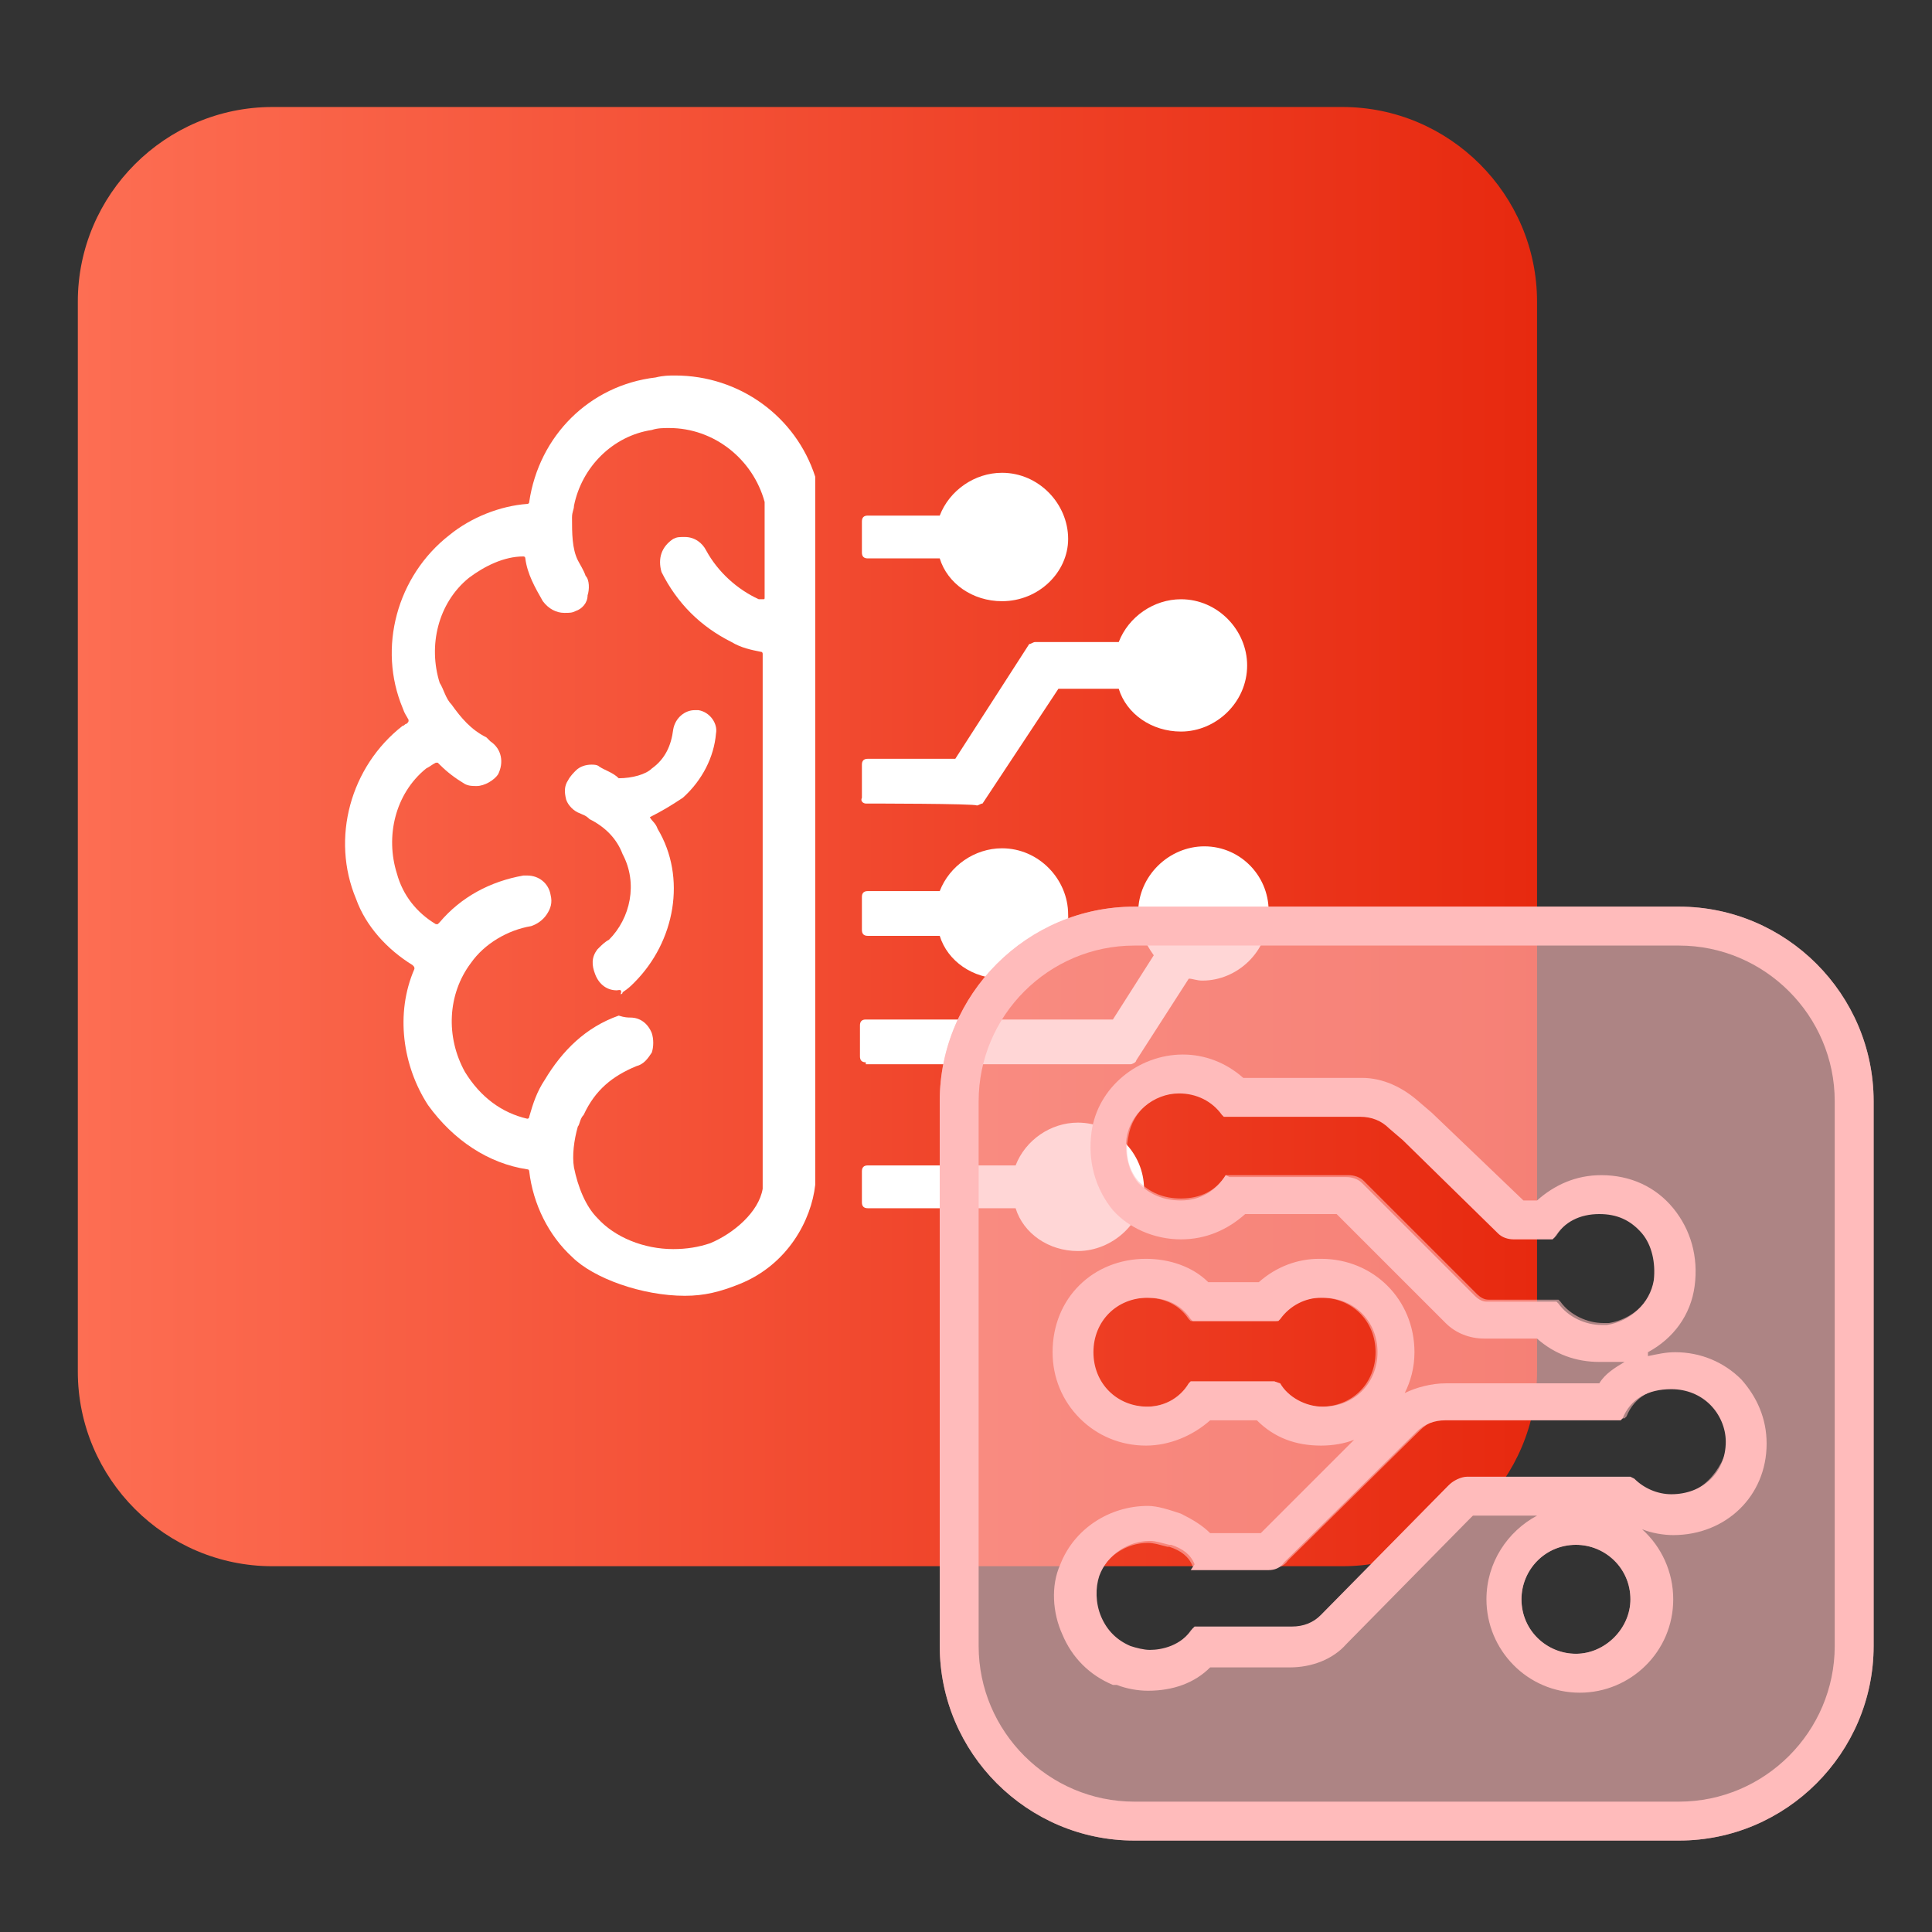<?xml version="1.0" encoding="utf-8"?>
<!-- Generator: Adobe Illustrator 25.2.1, SVG Export Plug-In . SVG Version: 6.00 Build 0)  -->
<svg version="1.1" id="图层_1" xmlns="http://www.w3.org/2000/svg" xmlns:xlink="http://www.w3.org/1999/xlink" x="0px" y="0px"
	 viewBox="0 0 99.3 99.3" style="enable-background:new 0 0 99.3 99.3;" xml:space="preserve">
<rect x="0" y="0" width="99.3" height="99.3" fill="#333333" stroke="none"/>
<style type="text/css">
	.st0{fill:url(#icon-InDrive3.svg_1_);}
	.st1{fill:#A1C6EB;}
	.st2{fill:#FFFFFF;}
	.st3{opacity:0.6;fill:#FFBBBB;enable-background:new    ;}
	.st4{enable-background:new    ;}
	.st5{fill:#FFBBBB;}
</style>
<linearGradient id="icon-InDrive3.svg_1_" gradientUnits="userSpaceOnUse" x1="4" y1="-2277" x2="79" y2="-2277" gradientTransform="matrix(1 0 0 -1 0 -2234)">
	<stop  offset="0" style="stop-color:#FD6E53"/>
	<stop  offset="1" style="stop-color:#E7290F"/>
</linearGradient>
<path id="icon-InDrive3.svg" class="st0" d="M14,5.5h55c5.5,0,10,4.5,10,10v55c0,5.5-4.5,10-10,10H14c-5.5,0-10-4.5-10-10v-55
	C4,10,8.5,5.5,14,5.5z"/>
<path class="st1" d="M60.1,70.5C60.1,70.5,60.1,70.6,60.1,70.5L60.1,70.5L60.1,70.5"/>
<g>
	<path class="st2" d="M44.6,28.7h3.7c0.4,1.3,1.7,2.2,3.2,2.2c1.9,0,3.4-1.5,3.4-3.2c0-1.8-1.5-3.4-3.4-3.4c-1.4,0-2.7,0.9-3.2,2.2
		h-3.7c-0.2,0-0.3,0.1-0.3,0.3v1.6C44.3,28.6,44.4,28.7,44.6,28.7z"/>
	<path class="st2" d="M44.5,41.3c0,0,5.7,0,5.7,0.1c0.1,0,0.2-0.1,0.3-0.1l3.9-5.9h3.1c0.4,1.3,1.7,2.2,3.2,2.2
		c1.8,0,3.4-1.5,3.4-3.4c0-1.8-1.5-3.4-3.4-3.4c-1.4,0-2.7,0.9-3.2,2.2h-4.3c-0.1,0-0.2,0.1-0.3,0.1L49.1,39h-4.5
		c-0.2,0-0.3,0.1-0.3,0.3V41C44.2,41.2,44.4,41.3,44.5,41.3z"/>
	<path class="st2" d="M51.5,43.6c-1.4,0-2.7,0.9-3.2,2.2h-3.7c-0.2,0-0.3,0.1-0.3,0.3v1.7c0,0.2,0.1,0.3,0.3,0.3h3.7
		c0.4,1.3,1.7,2.2,3.2,2.2c1.9,0,3.5-1.6,3.4-3.3C54.9,45.2,53.4,43.6,51.5,43.6z"/>
	<path class="st2" d="M31.8,40c-0.3-0.3-0.7-0.4-1-0.6c-0.1-0.1-0.3-0.1-0.4-0.1c-0.3,0-0.6,0.1-0.8,0.3c-0.1,0.1-0.3,0.3-0.4,0.5
		c-0.2,0.3-0.2,0.6-0.1,1c0.1,0.3,0.4,0.6,0.7,0.7c0.2,0.1,0.3,0.1,0.5,0.3c0.8,0.4,1.4,1,1.7,1.8c0.8,1.5,0.4,3.3-0.7,4.4
		c-0.2,0.1-0.4,0.3-0.5,0.4l-0.1,0.1c-0.3,0.4-0.3,0.8-0.1,1.3c0.2,0.5,0.6,0.8,1.1,0.8c0.1,0,0.3-0.1,0.2,0.2c0,0,0.1,0,0.1-0.1
		c0.3-0.2,0.4-0.3,0.6-0.5c2.1-2.1,2.7-5.4,1.2-7.9c-0.1-0.3-0.3-0.4-0.4-0.6c0.6-0.3,1.1-0.6,1.7-1c1-0.9,1.6-2.1,1.7-3.3
		c0.1-0.5-0.3-1.1-0.9-1.2c-0.1,0-0.1,0-0.2,0c-0.5,0-1,0.4-1.1,1c-0.1,0.8-0.4,1.5-1.1,2C33.2,39.8,32.5,40,31.8,40z"/>
	<path class="st2" d="M34.7,19.3c-0.3,0-0.6,0-1,0.1c-3.4,0.4-6,3-6.5,6.4c0,0.1-0.1,0.1-0.1,0.1c-1.4,0.1-2.9,0.7-4,1.6
		c-2.7,2.1-3.7,5.8-2.4,8.9c0.1,0.3,0.2,0.4,0.3,0.6c0,0.1,0,0.1-0.1,0.2c-0.1,0-0.1,0.1-0.2,0.1c-2.7,2.1-3.7,5.8-2.4,8.9
		c0.5,1.4,1.6,2.6,2.9,3.4c0.1,0.1,0.1,0.1,0.1,0.2c-1,2.3-0.6,5,0.7,7c1.3,1.8,3.1,3,5.1,3.3c0.1,0,0.1,0.1,0.1,0.1
		c0.2,1.7,1,3.3,2.2,4.4c1.1,1.1,3.6,2,5.8,2c1,0,1.8-0.2,2.8-0.6c2.5-1,3.7-3.3,3.9-5.1V31.3v-0.1v-6.7
		C40.9,21.4,38,19.3,34.7,19.3z M39.3,30.7c0,0.1,0,0.1-0.1,0.1h-0.1h-0.1c-1.1-0.5-2.1-1.4-2.7-2.5c-0.2-0.4-0.6-0.7-1.1-0.7
		c-0.3,0-0.4,0-0.6,0.1c-0.6,0.4-0.8,1-0.6,1.7c0.8,1.6,2,2.8,3.6,3.6c0.5,0.3,1,0.4,1.5,0.5c0.1,0,0.1,0.1,0.1,0.1v27.5
		c-0.2,1.2-1.5,2.3-2.7,2.8c-0.6,0.2-1.2,0.3-1.9,0.3c-1.5,0-3-0.6-3.9-1.6C30.1,62,29.7,61,29.5,60c-0.1-0.6,0-1.4,0.2-2.1
		c0.1-0.1,0.1-0.4,0.3-0.6c0.6-1.3,1.5-2,2.7-2.5c0.4-0.1,0.6-0.4,0.8-0.7c0.1-0.3,0.1-0.7,0-1c-0.2-0.5-0.6-0.8-1.1-0.8
		c-0.1,0-0.3,0-0.6-0.1c-1.7,0.6-2.9,1.8-3.8,3.3c-0.4,0.6-0.6,1.2-0.8,1.9c0,0.1-0.1,0.1-0.1,0.1c-1.3-0.3-2.4-1.1-3.2-2.4
		c-1-1.8-0.9-4,0.3-5.6c0.7-1,1.9-1.7,3.1-1.9c0.3-0.1,0.6-0.3,0.8-0.6c0.2-0.3,0.3-0.6,0.2-1c-0.1-0.6-0.6-1-1.2-1
		c-0.1,0-0.1,0-0.2,0c-1.7,0.3-3.2,1.1-4.3,2.4c-0.1,0.1-0.1,0.1-0.1,0.1h-0.1c-1-0.6-1.7-1.5-2-2.6c-0.6-1.9-0.1-4.1,1.5-5.4
		c0.2-0.1,0.3-0.2,0.5-0.3h0.1l0.1,0.1c0.4,0.4,0.8,0.7,1.3,1c0.2,0.1,0.4,0.1,0.6,0.1c0.4,0,0.9-0.3,1.1-0.6
		c0.3-0.6,0.2-1.3-0.4-1.7L25,37.9c-0.8-0.4-1.3-1-1.8-1.7c-0.3-0.3-0.4-0.8-0.6-1.1c-0.6-1.9-0.1-4.1,1.5-5.4
		c0.8-0.6,1.8-1.1,2.8-1.1c0.1,0,0.1,0.1,0.1,0.1c0.1,0.8,0.5,1.5,0.9,2.2c0.3,0.4,0.7,0.6,1.1,0.6c0.3,0,0.4,0,0.6-0.1
		c0.3-0.1,0.6-0.4,0.6-0.8c0.1-0.3,0.1-0.8-0.1-1c-0.1-0.3-0.3-0.6-0.4-0.8c-0.3-0.6-0.3-1.4-0.3-2.2c0-0.3,0.1-0.4,0.1-0.6
		c0.4-2,2-3.6,4-3.9c0.3-0.1,0.6-0.1,0.9-0.1c2.3,0,4.3,1.6,4.9,3.8V30.7z"/>
	<path class="st2" d="M55.4,57.7c-1.4,0-2.7,0.9-3.2,2.2h-7.6c-0.2,0-0.3,0.1-0.3,0.3v1.6c0,0.2,0.1,0.3,0.3,0.3h7.6
		c0.4,1.3,1.7,2.2,3.2,2.2c1.8,0,3.4-1.5,3.4-3.2C58.8,59.3,57.3,57.7,55.4,57.7z"/>
	<path class="st2" d="M61.9,43.5c-1.8,0-3.4,1.5-3.4,3.4c0,0.8,0.3,1.5,0.8,2.2l-2.1,3.3H44.5c-0.2,0-0.3,0.1-0.3,0.3v1.6
		c0,0.2,0.1,0.3,0.3,0.3v0.1h13.6c0.1,0,0.3-0.1,0.3-0.2l2.7-4.2c0.2,0,0.4,0.1,0.7,0.1c1.8,0,3.4-1.5,3.4-3.4
		C65.3,45.1,63.8,43.5,61.9,43.5z"/>
</g>
<path class="st3" d="M86.3,46.6h-28c-5.5,0-10,4.5-10,10v28c0,5.5,4.5,10,10,10h28c5.5,0,10-4.5,10-10v-28
	C96.3,51.1,91.8,46.6,86.3,46.6z M58,58.4c0.2-1.3,1.4-2.3,2.7-2.3c0.9,0,1.7,0.4,2.2,1.1l0.1,0.1h7c0.6,0,1.1,0.2,1.5,0.6l0.7,0.6
	l4.9,4.8c0.2,0.2,0.5,0.3,0.8,0.3h2l0.1-0.1c0.5-0.8,1.3-1.2,2.3-1.2c0.9,0,1.6,0.3,2.2,1c0.5,0.6,0.7,1.5,0.6,2.4
	c-0.2,1.2-1.2,2.1-2.4,2.3v0l-0.3,0c-0.8,0-1.7-0.4-2.2-1.1l-0.1-0.1h-3.6c-0.2,0-0.4-0.1-0.6-0.3l-5.8-5.8
	c-0.2-0.2-0.5-0.3-0.8-0.3h-6L63,60.4c-0.5,0.8-1.3,1.2-2.3,1.2c-0.9,0-1.6-0.3-2.2-0.9C58,60.1,57.8,59.3,58,58.4z M58.9,66.7
	c0.7,0,1.6,0.2,2.2,1.1l0.1,0.1h4.4l0.1-0.1c0.5-0.7,1.3-1.1,2.1-1.1h0.1c1.6,0,2.8,1.2,2.8,2.8c0,1.6-1.2,2.8-2.8,2.8h0
	c-0.9,0-1.8-0.5-2.2-1.2L65.5,71h-4.3l-0.1,0.1c-0.5,0.8-1.3,1.2-2.2,1.2c-0.8,0-1.5-0.3-2-0.8c-0.5-0.5-0.8-1.2-0.8-2
	C56.1,67.9,57.3,66.7,58.9,66.7z M81,85c-1.5,0-2.8-1.2-2.8-2.8c0-1.5,1.2-2.8,2.8-2.8c1.5,0,2.8,1.2,2.8,2.8
	C83.8,83.7,82.5,85,81,85z M85.8,76.9c-0.7,0-1.4-0.3-1.9-0.8l0,0l-0.2-0.1h-8.4c-0.3,0-0.7,0.2-0.9,0.4l-6.6,6.7
	c-0.4,0.4-0.9,0.6-1.5,0.6h-5l-0.1,0.1c-0.6,0.9-1.6,1.1-2.2,1.1c-0.3,0-0.7-0.1-1-0.2c-0.7-0.3-1.2-0.8-1.5-1.5
	c-0.3-0.7-0.3-1.5-0.1-2.1c0.4-1.1,1.5-1.8,2.6-1.8c0.3,0,0.6,0.1,1,0.2l0.1,0c0.6,0.2,1,0.5,1.2,1l0.1,0.1h4c0.3,0,0.6-0.1,0.8-0.4
	l6.8-6.7c0.4-0.4,0.9-0.6,1.5-0.6h9l0.1-0.1c0.4-1,1.3-1.5,2.5-1.5c0.8,0,1.5,0.3,2,0.8c0.5,0.5,0.8,1.2,0.8,1.9
	C88.5,75.7,87.4,76.9,85.8,76.9z"/>
<g class="st4">
	<path class="st5" d="M86.3,48.6c4.4,0,8,3.6,8,8v28c0,4.4-3.6,8-8,8h-28c-4.4,0-8-3.6-8-8v-28c0-4.4,3.6-8,8-8H86.3 M60.7,63.7
		c1.3,0,2.4-0.5,3.3-1.3h4.7l5.6,5.6c0.5,0.5,1.2,0.8,2,0.8H79c0.9,0.8,2,1.2,3.2,1.2c0,0,0,0,0,0l0.3,0l1,0c-0.5,0.3-1,0.6-1.3,1.1
		h-7.9c-0.7,0-1.5,0.2-2.1,0.5c0.3-0.6,0.5-1.3,0.5-2.1c0-2.7-2.1-4.8-4.8-4.8h-0.1c-1.1,0-2.2,0.4-3.1,1.2h-2.6
		c-0.8-0.8-2-1.2-3.2-1.2c-2.7,0-4.8,2-4.8,4.8c0,1.3,0.5,2.5,1.4,3.4c0.9,0.9,2.1,1.4,3.4,1.4c1.2,0,2.4-0.5,3.3-1.3h2.4
		c0.9,0.9,2,1.3,3.3,1.3c0.6,0,1.2-0.1,1.7-0.3l-4.8,4.8h-2.6c-0.4-0.4-0.9-0.7-1.5-1l0,0l0,0l0,0c-0.6-0.2-1.2-0.4-1.7-0.4
		c-2,0-3.8,1.2-4.5,3c-0.5,1.1-0.4,2.5,0.1,3.6c0.5,1.2,1.4,2.1,2.6,2.6l0.1,0l0.1,0c0.5,0.2,1.1,0.3,1.6,0.3c1.3,0,2.4-0.4,3.2-1.2
		h4.1c1.1,0,2.2-0.4,2.9-1.2l6.5-6.6h3.3c-1.5,0.8-2.6,2.4-2.6,4.3c0,2.6,2.1,4.8,4.8,4.8c2.6,0,4.8-2.1,4.8-4.8
		c0-1.4-0.6-2.7-1.6-3.6c0.5,0.2,1.1,0.3,1.6,0.3c2.7,0,4.8-2,4.8-4.7c0-1.3-0.5-2.4-1.3-3.3c-0.9-0.9-2.1-1.4-3.4-1.4
		c-0.5,0-0.9,0.1-1.4,0.2v-0.2c1.3-0.7,2.2-1.9,2.4-3.4c0.2-1.5-0.2-2.9-1.1-4c-0.9-1.1-2.2-1.7-3.7-1.7c-1.3,0-2.4,0.5-3.3,1.3
		h-0.7l-4.7-4.5l-0.7-0.6c-0.8-0.7-1.8-1.2-2.9-1.2h-6.1c-0.9-0.8-2-1.2-3.1-1.2c-2.3,0-4.4,1.7-4.7,4c-0.2,1.5,0.2,2.9,1.1,4
		C58,63.1,59.3,63.7,60.7,63.7 M86.3,46.6h-28c-5.5,0-10,4.5-10,10v28c0,5.5,4.5,10,10,10h28c5.5,0,10-4.5,10-10v-28
		C96.3,51.1,91.8,46.6,86.3,46.6L86.3,46.6z M60.7,61.7c-0.9,0-1.6-0.3-2.2-0.9c-0.5-0.6-0.7-1.5-0.6-2.3c0.2-1.3,1.4-2.3,2.7-2.3
		c0.9,0,1.7,0.4,2.2,1.1l0.1,0.1h7c0.6,0,1.1,0.2,1.5,0.6l0.7,0.6l4.9,4.8c0.2,0.2,0.5,0.3,0.8,0.3h2l0.1-0.1
		c0.5-0.8,1.3-1.2,2.3-1.2c0.9,0,1.6,0.3,2.2,1c0.5,0.6,0.7,1.5,0.6,2.4c-0.2,1.2-1.2,2.1-2.4,2.3v0l-0.3,0c-0.8,0-1.7-0.4-2.2-1.1
		l-0.1-0.1h-3.6c-0.2,0-0.4-0.1-0.6-0.3l-5.8-5.8c-0.2-0.2-0.5-0.3-0.8-0.3h-6L63,60.4C62.5,61.2,61.7,61.7,60.7,61.7L60.7,61.7z
		 M59,72.3c-0.8,0-1.5-0.3-2-0.8c-0.5-0.5-0.8-1.2-0.8-2c0-1.6,1.2-2.8,2.8-2.8c0.7,0,1.6,0.2,2.2,1.1l0.1,0.1h4.4l0.1-0.1
		c0.5-0.7,1.3-1.1,2.1-1.1h0.1c1.6,0,2.8,1.2,2.8,2.8c0,1.6-1.2,2.8-2.8,2.8h0c-0.9,0-1.8-0.5-2.2-1.2L65.5,71h-4.3l-0.1,0.1
		C60.7,71.8,59.9,72.3,59,72.3L59,72.3z M61.2,80.7h4c0.3,0,0.6-0.1,0.8-0.4l6.8-6.7c0.4-0.4,0.9-0.6,1.5-0.6h9l0.1-0.1
		c0.4-1,1.3-1.5,2.5-1.5c0.8,0,1.5,0.3,2,0.8c0.5,0.5,0.8,1.2,0.8,1.9c0,1.6-1.2,2.7-2.8,2.7c-0.7,0-1.4-0.3-1.9-0.8l0,0l-0.2-0.1
		h-8.4c-0.3,0-0.7,0.2-0.9,0.4l-6.6,6.7c-0.4,0.4-0.9,0.6-1.5,0.6h-5l-0.1,0.1c-0.6,0.9-1.6,1.1-2.2,1.1c-0.3,0-0.7-0.1-1-0.2
		c-0.7-0.3-1.2-0.8-1.5-1.5c-0.3-0.7-0.3-1.5-0.1-2.1c0.4-1.1,1.5-1.8,2.6-1.8c0.3,0,0.6,0.1,1,0.2l0.1,0c0.6,0.2,1,0.5,1.2,1
		L61.2,80.7L61.2,80.7z M81,85c-1.5,0-2.8-1.2-2.8-2.8c0-1.5,1.2-2.8,2.8-2.8c1.5,0,2.8,1.2,2.8,2.8C83.8,83.7,82.5,85,81,85L81,85z
		"/>
</g>
</svg>
